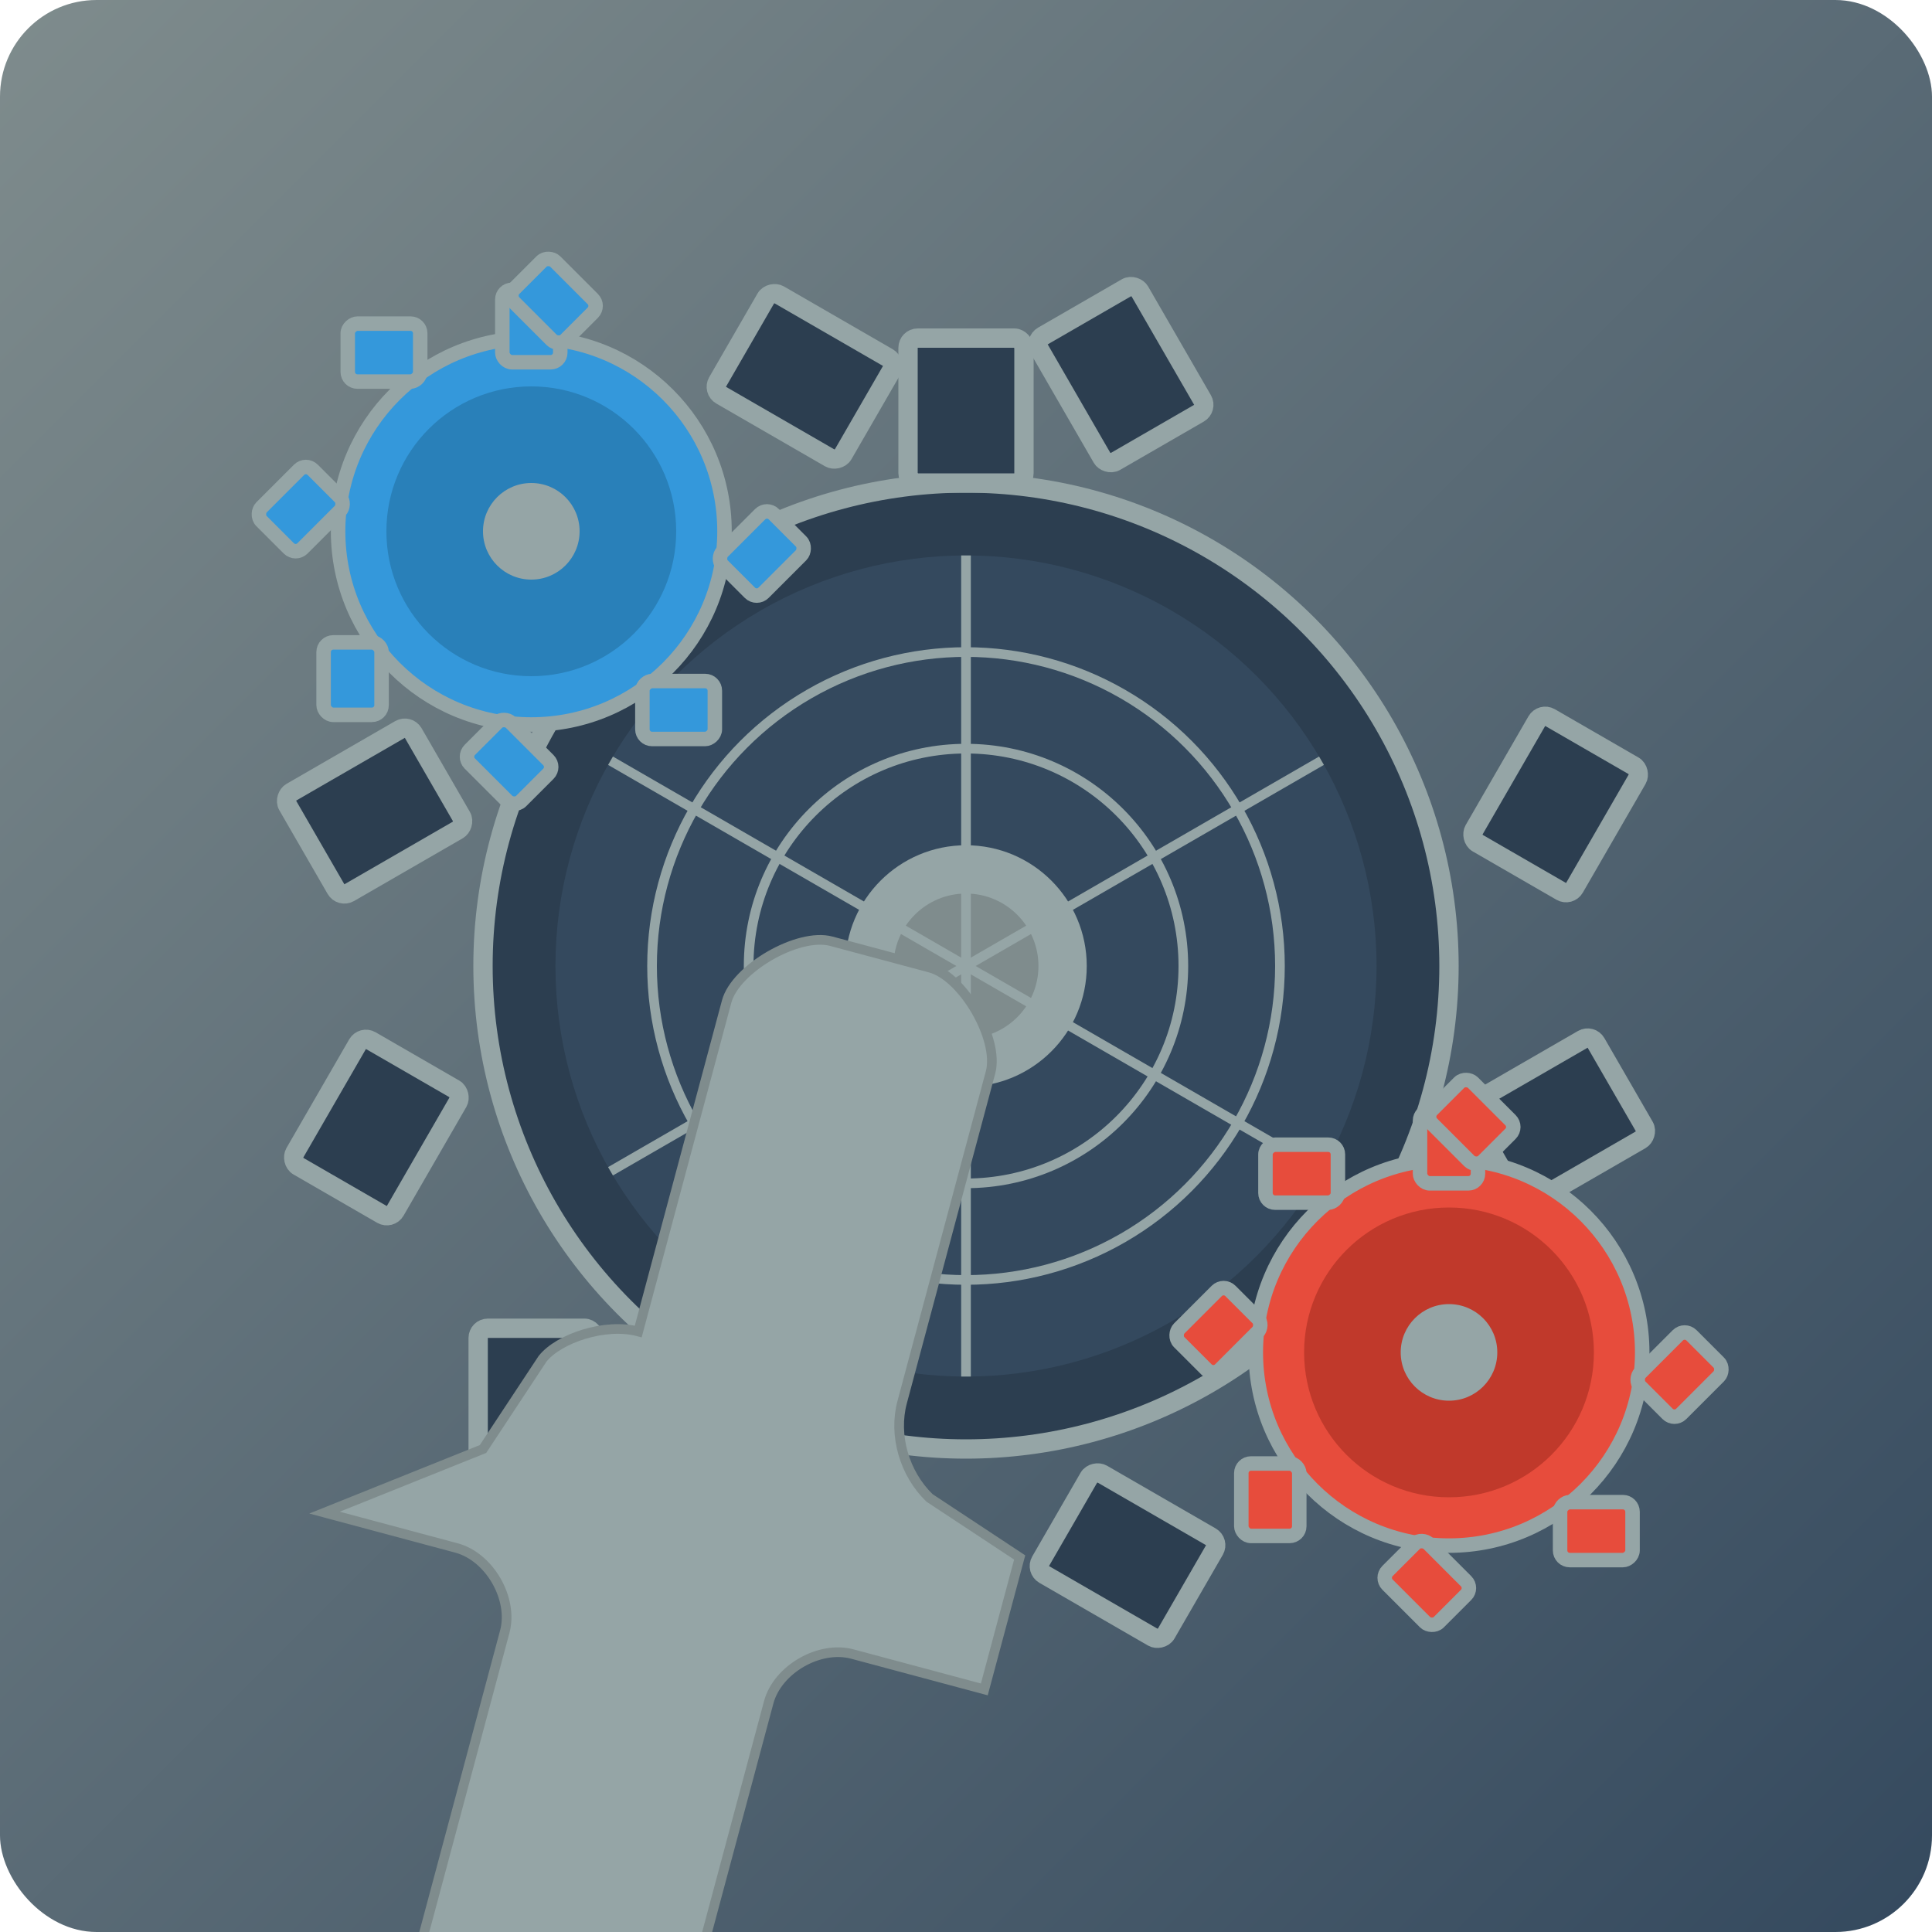 <?xml version="1.0" encoding="UTF-8"?>
<svg width="400" height="400" viewBox="0 0 400 400" xmlns="http://www.w3.org/2000/svg">
  <defs>
    <linearGradient id="bgGradient" x1="0%" y1="0%" x2="100%" y2="100%">
      <stop offset="0%" stop-color="#7f8c8d" stop-opacity="1"/>
      <stop offset="100%" stop-color="#34495e" stop-opacity="1"/>
    </linearGradient>
  </defs>
  
  <!-- Background -->
  <rect width="400" height="400" rx="20" fill="url(#bgGradient)"/>
  
  <!-- Large gear -->
  <g transform="translate(200, 200)">
    <!-- Main gear circle -->
    <circle cx="0" cy="0" r="100" fill="#2c3e50" stroke="#95a5a6" stroke-width="4"/>
    <circle cx="0" cy="0" r="85" fill="#34495e"/>
    <circle cx="0" cy="0" r="25" fill="#95a5a6"/>
    <circle cx="0" cy="0" r="15" fill="#7f8c8d"/>
    
    <!-- Gear teeth -->
    <g fill="#2c3e50" stroke="#95a5a6" stroke-width="4">
      <!-- Tooth 1 -->
      <rect x="-12" y="-130" width="24" height="30" rx="2"/>
      <!-- Tooth 2 -->
      <rect x="77" y="-105" width="24" height="30" rx="2" transform="rotate(30 0 0)"/>
      <!-- Tooth 3 -->
      <rect x="77" y="-105" width="24" height="30" rx="2" transform="rotate(60 0 0)"/>
      <!-- Tooth 4 -->
      <rect x="77" y="-105" width="24" height="30" rx="2" transform="rotate(90 0 0)"/>
      <!-- Tooth 5 -->
      <rect x="77" y="-105" width="24" height="30" rx="2" transform="rotate(120 0 0)"/>
      <!-- Tooth 6 -->
      <rect x="77" y="-105" width="24" height="30" rx="2" transform="rotate(150 0 0)"/>
      <!-- Tooth 7 -->
      <rect x="77" y="-105" width="24" height="30" rx="2" transform="rotate(180 0 0)"/>
      <!-- Tooth 8 -->
      <rect x="77" y="-105" width="24" height="30" rx="2" transform="rotate(210 0 0)"/>
      <!-- Tooth 9 -->
      <rect x="77" y="-105" width="24" height="30" rx="2" transform="rotate(240 0 0)"/>
      <!-- Tooth 10 -->
      <rect x="77" y="-105" width="24" height="30" rx="2" transform="rotate(270 0 0)"/>
      <!-- Tooth 11 -->
      <rect x="77" y="-105" width="24" height="30" rx="2" transform="rotate(300 0 0)"/>
      <!-- Tooth 12 -->
      <rect x="77" y="-105" width="24" height="30" rx="2" transform="rotate(330 0 0)"/>
    </g>
    
    <!-- Inner gear details -->
    <g fill="none" stroke="#95a5a6" stroke-width="2">
      <circle cx="0" cy="0" r="65"/>
      <circle cx="0" cy="0" r="45"/>
      
      <!-- Spokes -->
      <line x1="0" y1="0" x2="0" y2="-85"/>
      <line x1="0" y1="0" x2="73.6" y2="-42.5"/>
      <line x1="0" y1="0" x2="73.6" y2="42.5"/>
      <line x1="0" y1="0" x2="0" y2="85"/>
      <line x1="0" y1="0" x2="-73.6" y2="42.5"/>
      <line x1="0" y1="0" x2="-73.6" y2="-42.5"/>
    </g>
  </g>
  
  <!-- Small gears -->
  <g transform="translate(110, 110)">
    <!-- Main gear circle -->
    <circle cx="0" cy="0" r="40" fill="#3498db" stroke="#95a5a6" stroke-width="3"/>
    <circle cx="0" cy="0" r="30" fill="#2980b9"/>
    <circle cx="0" cy="0" r="10" fill="#95a5a6"/>
    
    <!-- Gear teeth -->
    <g fill="#3498db" stroke="#95a5a6" stroke-width="3">
      <!-- 8 teeth -->
      <rect x="-6" y="-50" width="12" height="15" rx="2"/>
      <rect x="31" y="-38" width="12" height="15" rx="2" transform="rotate(45 0 0)"/>
      <rect x="31" y="-38" width="12" height="15" rx="2" transform="rotate(90 0 0)"/>
      <rect x="31" y="-38" width="12" height="15" rx="2" transform="rotate(135 0 0)"/>
      <rect x="31" y="-38" width="12" height="15" rx="2" transform="rotate(180 0 0)"/>
      <rect x="31" y="-38" width="12" height="15" rx="2" transform="rotate(225 0 0)"/>
      <rect x="31" y="-38" width="12" height="15" rx="2" transform="rotate(270 0 0)"/>
      <rect x="31" y="-38" width="12" height="15" rx="2" transform="rotate(315 0 0)"/>
    </g>
  </g>
  
  <g transform="translate(300, 280)">
    <!-- Main gear circle -->
    <circle cx="0" cy="0" r="40" fill="#e74c3c" stroke="#95a5a6" stroke-width="3"/>
    <circle cx="0" cy="0" r="30" fill="#c0392b"/>
    <circle cx="0" cy="0" r="10" fill="#95a5a6"/>
    
    <!-- Gear teeth -->
    <g fill="#e74c3c" stroke="#95a5a6" stroke-width="3">
      <!-- 8 teeth -->
      <rect x="-6" y="-50" width="12" height="15" rx="2"/>
      <rect x="31" y="-38" width="12" height="15" rx="2" transform="rotate(45 0 0)"/>
      <rect x="31" y="-38" width="12" height="15" rx="2" transform="rotate(90 0 0)"/>
      <rect x="31" y="-38" width="12" height="15" rx="2" transform="rotate(135 0 0)"/>
      <rect x="31" y="-38" width="12" height="15" rx="2" transform="rotate(180 0 0)"/>
      <rect x="31" y="-38" width="12" height="15" rx="2" transform="rotate(225 0 0)"/>
      <rect x="31" y="-38" width="12" height="15" rx="2" transform="rotate(270 0 0)"/>
      <rect x="31" y="-38" width="12" height="15" rx="2" transform="rotate(315 0 0)"/>
    </g>
  </g>
  
  <!-- Wrench -->
  <g transform="translate(100, 300) rotate(-30)">
    <path d="M 0,0 
             L 20,-10 
             C 25,-12 35,-10 40,-5 
             L 90,-55 
             C 95,-60 110,-60 115,-55 
             L 130,-40 
             C 135,-35 135,-20 130,-15 
             L 80,35 
             C 75,40 73,48 75,55 
             L 85,75 
             L 65,95 
             L 45,75 
             C 40,70 30,70 25,75 
             L -25,125 
             C -30,130 -45,130 -50,125 
             L -65,110 
             C -70,105 -70,90 -65,85 
             L -15,35 
             C -10,30 -10,20 -15,15 
             L -35,-5 
             Z" 
          fill="#95a5a6" stroke="#7f8c8d" stroke-width="2"/>
  </g>
</svg>